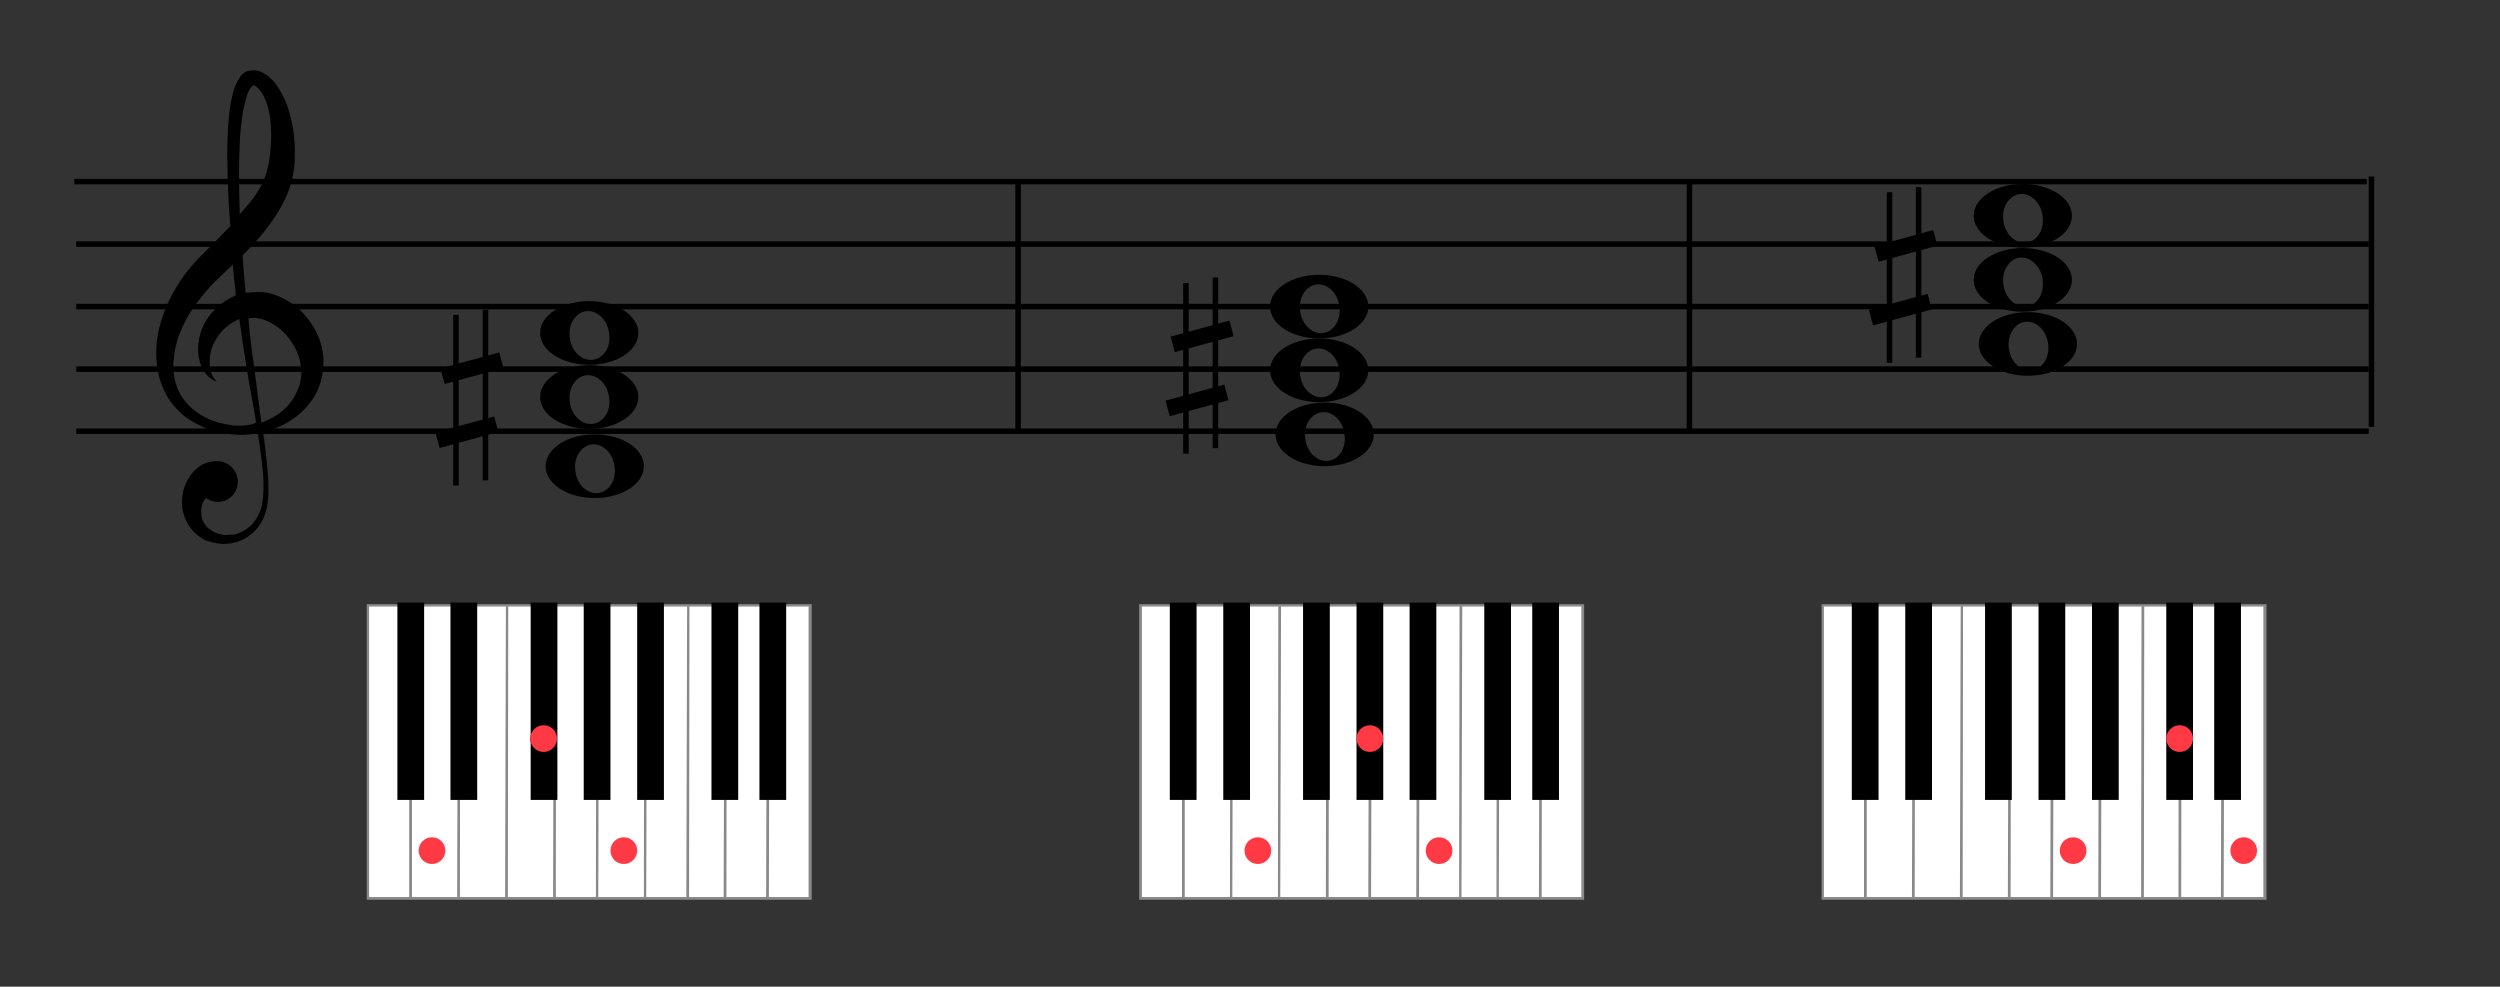 <?xml version="1.0" encoding="utf-8"?>
<!-- Generator: Adobe Illustrator 21.1.0, SVG Export Plug-In . SVG Version: 6.00 Build 0)  -->
<svg version="1.1" id="Capa_1" xmlns="http://www.w3.org/2000/svg" xmlns:xlink="http://www.w3.org/1999/xlink" x="0px" y="0px"
	 viewBox="0 0 636 251" style="enable-background:new 0 0 636 251;" xml:space="preserve">
<rect x="0" y="0" width="636" height="251" fill="#333333" stroke="none"/>
<style type="text/css">
	.st0{fill:none;}
	.st1{fill:#FFFFFF;}
	.st2{fill:#898989;}
	.st3{fill:#FF3A44;}
</style>
<g>
	<g>
		<g>
			<rect x="115.3" y="80.1" width="1.4" height="43.4"/>
		</g>
	</g>
	<g>
		<g>
			<rect x="122.8" y="78.8" width="1.4" height="43.4"/>
		</g>
	</g>
	<g>
		<g>
			<rect x="112.3" y="91.6" transform="matrix(0.965 -0.263 0.263 0.965 -20.409 34.869)" width="15.5" height="4.1"/>
		</g>
	</g>
	<g>
		<g>
			<rect x="111" y="107.9" transform="matrix(0.965 -0.263 0.263 0.965 -24.735 35.085)" width="15.5" height="4.1"/>
		</g>
	</g>
</g>
<g>
	<rect x="602.6" y="44.9" width="1.4" height="63.7"/>
</g>
<g>
	<rect x="18.9" y="45.5" width="583.2" height="1.4"/>
</g>
<g>
	<rect x="19.4" y="61.4" width="583.2" height="1.4"/>
</g>
<g>
	<rect x="19.4" y="77.3" width="583.2" height="1.4"/>
</g>
<g>
	<rect x="19.4" y="93.2" width="583.2" height="1.4"/>
</g>
<g>
	<rect x="19.4" y="109" width="583.2" height="1.4"/>
</g>
<g>
	<g>
		<path class="st0" d="M64.5,21.7C64.5,21.7,64.5,21.7,64.5,21.7C64.5,21.7,64.5,21.7,64.5,21.7z"/>
	</g>
	<g>
		<path class="st0" d="M64.4,21.4C64.4,21.4,64.4,21.4,64.4,21.4L64.4,21.4z"/>
	</g>
	<g>
		<path class="st0" d="M67.4,45.2c0.4-1,0.7-2.1,0.9-3.3c0.1-0.6,0.2-1.2,0.3-1.7l0.1-1l0.1-0.9c0.2-2.4,0.2-4.9,0-7.3
			c-0.3-2.4-0.9-4.8-1.9-6.8c-0.5-1-1.2-1.8-1.9-2.2c-0.2-0.1-0.3-0.2-0.4-0.2c-0.1,0-0.1,0-0.1,0c0,0-0.1,0,0,0l-0.1,0
			c-0.1,0-0.2,0.1-0.4,0.4c-0.5,0.7-1,1.8-1.4,2.9c-0.4,1.2-0.6,2.4-0.8,3.6c-0.4,2.5-0.7,5.1-0.8,7.6c-0.1,2.6-0.2,5.1-0.2,7.7
			c0,3.6,0.1,7.1,0.3,10.7c1-1.1,2-2.3,2.9-3.4C65.4,49.3,66.6,47.3,67.4,45.2z"/>
	</g>
	<g>
		<path class="st0" d="M64,101.2c-0.7-4.3-1.5-8.7-2.2-13.2c-0.3-2.1-0.6-4.2-0.9-6.4c0,0-0.1,0-0.1,0c-2.1,0.8-3.7,2.1-4.9,3.7
			c-1.2,1.5-1.9,3.2-2.3,4.8c-0.4,1.6-0.3,3-0.1,4.1c0.2,1.1,0.7,1.9,1,2.5c0.2,0.3,0.4,0.4,0.5,0.6c0.1,0.1,0.2,0.2,0.2,0.2
			s-0.1,0-0.2-0.1c-0.1,0-0.2-0.1-0.3-0.1c-0.1-0.1-0.2-0.1-0.4-0.2c-0.6-0.3-1.5-1-2.3-2.1c-0.8-1.2-1.4-2.9-1.6-4.9
			c-0.1-2.1,0.2-4.5,1.4-7c1.2-2.5,3.3-5,6.3-6.6c0.4-0.2,0.8-0.4,1.1-0.6l0.6-0.3c0.1,0,0.2-0.1,0.2-0.1c-0.3-2.6-0.6-5.2-0.8-7.8
			c-0.1,0.1-0.2,0.2-0.4,0.4c-1,0.9-1.9,1.8-2.8,2.7c-0.9,0.8-1.7,1.7-2.6,2.6c-1.6,1.8-3.1,3.6-4.4,5.6c-2.6,3.9-4.5,8.3-4.8,12.8
			c-0.1,0.6,0,1.1-0.1,1.7c0,0.6,0,1.1,0.1,1.7c0.1,1.1,0.3,2.2,0.7,3.2c0.3,1,0.8,2,1.4,3c0.6,0.9,1.3,1.8,2.1,2.5
			c0.8,0.8,1.7,1.4,2.6,2l0.8,0.4l0.3,0.2l0.4,0.2l0.8,0.4l0.8,0.3c1,0.4,2.1,0.7,3.2,0.9c1.1,0.2,2.2,0.4,3.3,0.4
			c1.5,0.1,3.1-0.1,4.5-0.5c0-0.1,0-0.2-0.1-0.4C64.8,105.4,64.4,103.3,64,101.2z"/>
	</g>
	<g>
		<path class="st0" d="M76.7,94L76.7,94l0-0.2l0-0.3c0-0.4-0.1-0.8-0.2-1.2c-0.1-0.8-0.3-1.5-0.6-2.2c-0.5-1.4-1.3-2.8-2.2-4
			c-1.8-2.4-4.1-4-6.3-4.8c-1.1-0.4-2.2-0.5-3.3-0.5c-0.3,0-0.5,0.1-0.8,0.1c0,0,0,0,0,0c0.2,2.3,0.5,4.5,0.7,6.8
			c0.8,6.9,1.7,13.5,2.6,19.7c2.1-0.7,4.1-1.8,5.6-3.2c3-2.6,4.5-6.3,4.6-9.5L76.7,94C76.7,94,76.7,94.1,76.7,94z"/>
	</g>
	<g>
		<path d="M81.9,88.4c-0.3-1.1-0.6-2.2-1.1-3.2c-0.4-1-1-2-1.6-2.9c-2.4-3.6-5.9-6.3-9.9-7.5c-1-0.3-2-0.5-3-0.5c-1,0-2,0-3,0.1
			c-0.3,0-0.5,0.1-0.8,0.1c-0.3-3.1-0.6-6.3-0.8-9.5c2.9-2.9,5.7-6,8.1-9.6c1.6-2.4,3.1-5.1,4-8c0.5-1.5,0.8-3,1-4.5
			c0.1-0.8,0.1-1.5,0.2-2.2l0-1l0-1.1c0-2.9-0.3-5.8-1-8.6c-0.7-2.8-1.7-5.6-3.5-8.1c-0.4-0.6-0.9-1.3-1.5-1.8
			c-0.6-0.6-1.2-1.1-2.1-1.6c-0.4-0.2-0.9-0.4-1.4-0.5c-0.3-0.1-0.6-0.1-0.9-0.1c-0.1,0-0.1,0-0.3,0l-0.1,0c-0.1,0-0.4,0-0.6,0.1
			C63,18,62.4,18.3,62,18.6c-0.4,0.3-0.8,0.7-1,1.1c-1,1.5-1.5,2.9-1.8,4.3c-0.4,1.4-0.6,2.7-0.8,4.1c-0.6,5.4-0.7,10.7-0.5,15.9
			c0.1,4.6,0.3,9.1,0.7,13.5c-1.6,1.7-3.2,3.3-4.8,4.9c-0.9,0.9-1.8,1.8-2.8,2.8c-1,1-1.9,2.1-2.8,3.1c-1.8,2.2-3.3,4.5-4.6,7
			c-1.3,2.5-2.3,5.1-3,7.8c-0.7,2.7-1,5.5-0.8,8.3c0,0.7,0.1,1.4,0.2,2.1c0.1,0.7,0.2,1.4,0.4,2c0.3,1.3,0.8,2.6,1.4,3.9
			c1.1,2.5,2.9,4.6,4.9,6.3l0.8,0.6l0.8,0.5c0.5,0.4,1.1,0.7,1.7,1l0.8,0.4l0.4,0.2l0.4,0.2l0.9,0.4l0.9,0.3
			c2.3,0.8,4.8,1.2,7.2,1.3c1.7,0.1,3.3-0.1,5-0.4c0.2,1.1,0.3,2.2,0.5,3.4c0.3,2,0.5,3.9,0.7,5.8c0.2,1.9,0.3,3.7,0.2,5.5
			c0,0.9-0.1,1.8-0.2,2.6c0,0.2-0.1,0.4-0.1,0.6l-0.1,0.6c-0.1,0.4-0.2,0.8-0.4,1.2c-0.5,1.5-1.4,2.9-2.5,3.9
			c-1.1,1-2.4,1.7-3.7,2.1l-0.5,0.1l-0.1,0c0,0-0.1,0,0,0l-0.1,0l-0.3,0c-0.3,0-0.6,0.1-1,0.1c-0.7,0-1.3,0-1.9-0.2
			c-0.6-0.1-1.2-0.3-1.7-0.6c-0.5-0.3-1-0.6-1.4-0.9c-0.8-0.7-1.3-1.6-1.6-2.5c-0.1-0.4-0.2-0.9-0.2-1.3c0-0.2,0-0.4,0-0.6l0-0.3
			c0,0.1,0,0,0,0l0,0l0-0.1l0-0.2c0.1-0.3,0.1-0.7,0.2-1c0.1-0.3,0.3-0.6,0.4-0.9c0.2-0.3,0.4-0.6,0.6-0.8c0.8,0.6,1.9,1,3,1
			c2.8,0,5.1-2.3,5.1-5.1c0-2.8-2.2-5.2-5.1-5.3c-2,0-4.1,0.5-6,2.5c-1.5,1.6-2.7,3.9-3,6.3c-0.1,0.6-0.1,1.2-0.1,1.9
			c0,0.7,0.1,1.2,0.2,2c0.3,1.2,0.8,2.6,1.6,3.8c0.8,1.2,1.9,2.3,3.2,3.1c0.6,0.4,1.3,0.7,2.1,0.9c0.7,0.2,1.5,0.4,2.3,0.5
			c0.8,0.1,1.6,0.1,2.4,0c0.4,0,0.8-0.1,1.2-0.2l0.3-0.1l0.2,0l0.1,0l0.6-0.2c0.8-0.3,1.6-0.6,2.3-1.1c0.7-0.5,1.4-1,2-1.6
			c1.2-1.3,2.2-2.8,2.7-4.6c0.1-0.4,0.3-0.9,0.4-1.4l0.1-0.7c0-0.3,0.1-0.5,0.1-0.7c0.1-0.9,0.2-1.8,0.2-2.8c0-3.7-0.4-7.6-0.9-11.5
			c-0.1-1.1-0.3-2.3-0.5-3.5c2.6-0.6,5.1-1.6,7.3-3.1c2-1.3,3.7-3,5.1-4.9c0.7-1,1.3-2,1.7-3.1c0.2-0.5,0.4-1.1,0.6-1.7
			c0.1-0.3,0.2-0.6,0.2-0.9c0.1-0.3,0.2-0.6,0.2-0.9l0.1-0.7l0.1-1c0.1-0.6,0.1-1.2,0.1-1.8C82.3,90.7,82.1,89.5,81.9,88.4z
			 M64.5,21.7C64.5,21.7,64.5,21.7,64.5,21.7C64.5,21.7,64.5,21.7,64.5,21.7z M64.4,21.4L64.4,21.4C64.4,21.4,64.4,21.4,64.4,21.4z
			 M60.8,43.9c0-2.6,0.1-5.1,0.2-7.7c0.1-2.6,0.4-5.1,0.8-7.6c0.2-1.2,0.5-2.5,0.8-3.6c0.3-1.1,0.8-2.3,1.4-2.9
			c0.2-0.2,0.3-0.3,0.4-0.4l0.1,0c-0.1,0,0,0,0,0c0,0,0.1,0,0.1,0c0.1,0,0.2,0.1,0.4,0.2c0.6,0.4,1.4,1.3,1.9,2.2
			c1.1,2,1.7,4.4,1.9,6.8c0.3,2.4,0.2,4.9,0,7.3l-0.1,0.9l-0.1,1c-0.1,0.5-0.2,1.2-0.3,1.7c-0.2,1.1-0.5,2.2-0.9,3.3
			c-0.8,2.1-2,4.1-3.5,6c-0.9,1.1-1.9,2.3-2.9,3.4C60.9,51.1,60.8,47.5,60.8,43.9z M60.6,108.3c-1.1,0-2.2-0.2-3.3-0.4
			c-1.1-0.2-2.1-0.5-3.2-0.9l-0.8-0.3l-0.8-0.4l-0.4-0.2l-0.3-0.2l-0.8-0.4c-0.9-0.6-1.8-1.2-2.6-2c-0.8-0.8-1.5-1.6-2.1-2.5
			c-0.6-0.9-1.1-1.9-1.4-3c-0.4-1-0.6-2.1-0.7-3.2c-0.1-0.5-0.1-1.1-0.1-1.7c0-0.6,0-1.1,0.1-1.7c0.3-4.5,2.2-8.9,4.8-12.8
			c1.3-2,2.8-3.8,4.4-5.6c0.8-0.9,1.7-1.7,2.6-2.6c0.9-0.9,1.9-1.8,2.8-2.7c0.1-0.1,0.2-0.2,0.4-0.4c0.3,2.6,0.5,5.2,0.8,7.8
			c-0.1,0-0.2,0.1-0.2,0.1l-0.6,0.3c-0.4,0.2-0.8,0.4-1.1,0.6c-3,1.7-5.1,4.2-6.3,6.6c-1.2,2.5-1.5,5-1.4,7c0.2,2.1,0.8,3.8,1.6,4.9
			c0.8,1.2,1.7,1.8,2.3,2.1c0.2,0.1,0.3,0.1,0.4,0.2c0.1,0,0.2,0.1,0.3,0.1c0.2,0.1,0.2,0.1,0.2,0.1s-0.1-0.1-0.2-0.2
			c-0.1-0.1-0.3-0.3-0.5-0.6c-0.4-0.5-0.8-1.3-1-2.5c-0.2-1.1-0.3-2.5,0.1-4.1c0.3-1.6,1.1-3.2,2.3-4.8c1.2-1.5,2.9-2.8,4.9-3.7
			c0,0,0.1,0,0.1,0c0.3,2.2,0.6,4.3,0.9,6.4c0.7,4.5,1.4,9,2.2,13.2c0.4,2.1,0.7,4.2,1.1,6.3c0,0.1,0,0.2,0.1,0.4
			C63.7,108.2,62.2,108.3,60.6,108.3z M76.7,94.8c-0.1,3.2-1.6,6.9-4.6,9.5c-1.6,1.4-3.5,2.5-5.6,3.2c-0.8-6.3-1.7-12.8-2.6-19.7
			c-0.3-2.2-0.5-4.5-0.7-6.8c0,0,0,0,0,0c0.3,0,0.5-0.1,0.8-0.1c1.1-0.1,2.2,0.1,3.3,0.5c2.2,0.8,4.5,2.4,6.3,4.8
			c0.9,1.2,1.7,2.5,2.2,4c0.3,0.7,0.5,1.5,0.6,2.2c0.1,0.4,0.1,0.8,0.2,1.2l0,0.3l0,0.1l0,0.1c0,0.1,0-0.1,0,0L76.7,94.8z"/>
	</g>
</g>
<g>
	<path d="M149.9,92.9c-6.9,0-12.5,3.6-12.5,8.1s5.6,8.1,12.5,8.1s12.5-3.6,12.5-8.1S156.8,92.9,149.9,92.9z M151,107.8
		c-2.7,0.5-5.5-1.9-6-5.3c-0.6-3.4,1.2-6.5,3.9-7c2.7-0.5,5.5,1.9,6,5.3C155.6,104.1,153.8,107.3,151,107.8z"/>
</g>
<g>
	<path d="M149.9,76.6c-6.9,0-12.5,3.6-12.5,8.1c0,4.5,5.6,8.1,12.5,8.1s12.5-3.6,12.5-8.1C162.4,80.3,156.8,76.6,149.9,76.6z
		 M151,91.5c-2.7,0.5-5.5-1.9-6-5.3c-0.6-3.4,1.2-6.5,3.9-7c2.7-0.5,5.5,1.9,6,5.3C155.6,87.9,153.8,91,151,91.5z"/>
</g>
<g>
	<path d="M151.3,110.5c-6.9,0-12.5,3.6-12.5,8.1s5.6,8.1,12.5,8.1s12.5-3.6,12.5-8.1S158.2,110.5,151.3,110.5z M152.4,125.4
		c-2.7,0.5-5.5-1.9-6-5.3c-0.6-3.4,1.2-6.5,3.9-7c2.7-0.5,5.5,1.9,6,5.3C156.9,121.8,155.2,124.9,152.4,125.4z"/>
</g>
<g>
	<g>
		<g>
			<rect x="301" y="72" width="1.4" height="43.4"/>
		</g>
	</g>
	<g>
		<g>
			<rect x="308.5" y="70.6" width="1.4" height="43.4"/>
		</g>
	</g>
	<g>
		<g>
			<rect x="298" y="83.5" transform="matrix(0.965 -0.263 0.263 0.965 -11.731 83.429)" width="15.5" height="4.1"/>
		</g>
	</g>
	<g>
		<g>
			<rect x="296.7" y="99.8" transform="matrix(0.965 -0.263 0.263 0.965 -16.057 83.645)" width="15.5" height="4.1"/>
		</g>
	</g>
</g>
<g>
	<path d="M335.6,86.1c-6.9,0-12.5,3.6-12.5,8.1s5.6,8.1,12.5,8.1c6.9,0,12.5-3.6,12.5-8.1S342.5,86.1,335.6,86.1z M336.8,101
		c-2.7,0.5-5.5-1.9-6-5.3c-0.6-3.4,1.2-6.5,3.9-7c2.7-0.5,5.5,1.9,6,5.3C341.3,97.4,339.5,100.5,336.8,101z"/>
</g>
<g>
	<path d="M335.6,69.9c-6.9,0-12.5,3.6-12.5,8.1s5.6,8.1,12.5,8.1c6.9,0,12.5-3.6,12.5-8.1S342.5,69.9,335.6,69.9z M336.8,84.7
		c-2.7,0.5-5.5-1.9-6-5.3c-0.6-3.4,1.2-6.5,3.9-7c2.7-0.5,5.5,1.9,6,5.3C341.3,81.1,339.5,84.2,336.8,84.7z"/>
</g>
<g>
	<path d="M337,102.4c-6.9,0-12.5,3.6-12.5,8.1s5.6,8.1,12.5,8.1c6.9,0,12.5-3.6,12.5-8.1S343.9,102.4,337,102.4z M338.1,117.2
		c-2.7,0.5-5.5-1.9-6-5.3c-0.6-3.4,1.2-6.5,3.9-7c2.7-0.5,5.5,1.9,6,5.3C342.6,113.6,340.9,116.8,338.1,117.2z"/>
</g>
<g>
	<g>
		<g>
			<rect x="480" y="48.9" width="1.4" height="43.4"/>
		</g>
	</g>
	<g>
		<g>
			<rect x="487.4" y="47.6" width="1.4" height="43.4"/>
		</g>
	</g>
	<g>
		<g>
			<rect x="477" y="60.5" transform="matrix(0.965 -0.263 0.263 0.965 0.63 129.681)" width="15.5" height="4.1"/>
		</g>
	</g>
	<g>
		<g>
			<rect x="475.6" y="76.7" transform="matrix(0.965 -0.263 0.263 0.965 -3.696 129.897)" width="15.5" height="4.1"/>
		</g>
	</g>
</g>
<g>
	<path d="M514.6,63.1c-6.9,0-12.5,3.6-12.5,8.1s5.6,8.1,12.5,8.1c6.9,0,12.5-3.6,12.5-8.1S521.5,63.1,514.6,63.1z M515.7,77.9
		c-2.7,0.5-5.5-1.9-6-5.3c-0.6-3.4,1.2-6.5,3.9-7c2.7-0.5,5.5,1.9,6,5.3C520.2,74.3,518.5,77.5,515.7,77.9z"/>
</g>
<g>
	<path d="M514.6,46.8c-6.9,0-12.5,3.6-12.5,8.1s5.6,8.1,12.5,8.1c6.9,0,12.5-3.6,12.5-8.1S521.5,46.8,514.6,46.8z M515.7,61.7
		c-2.7,0.5-5.5-1.9-6-5.3c-0.6-3.4,1.2-6.5,3.9-7c2.7-0.5,5.5,1.9,6,5.3C520.2,58.1,518.5,61.2,515.7,61.7z"/>
</g>
<g>
	<path d="M515.9,79.4c-6.9,0-12.5,3.6-12.5,8.1s5.6,8.1,12.5,8.1c6.9,0,12.5-3.6,12.5-8.1S522.8,79.4,515.9,79.4z M517.1,94.2
		c-2.7,0.5-5.5-1.9-6-5.3c-0.6-3.4,1.2-6.5,3.9-7c2.7-0.5,5.5,1.9,6,5.3C521.6,90.6,519.8,93.7,517.1,94.2z"/>
</g>
<g>
	<rect x="258.3" y="46.2" width="1.4" height="63.7"/>
</g>
<g>
	<rect x="429.1" y="46.2" width="1.4" height="63.7"/>
</g>
<g>
	<rect x="463.7" y="154" class="st1" width="112.5" height="74.6"/>
	<path class="st2" d="M576.5,228.9H463.4v-75.2h113.2V228.9z M464,228.2h111.8v-73.9H464V228.2z"/>
</g>
<g>
	<circle class="st3" cx="527.4" cy="216.4" r="3.4"/>
</g>
<g>
	<circle class="st3" cx="570.8" cy="216.4" r="3.4"/>
</g>
<g>
	<rect x="474.2" y="155.3" class="st2" width="0.7" height="73.2"/>
</g>
<g>
	<polygon class="st2" points="499.3,228.6 498.6,228.5 498.8,154.2 499.4,154.2 	"/>
</g>
<g>
	<polygon class="st2" points="511.5,228.6 510.8,228.5 511,154.2 511.6,154.2 	"/>
</g>
<g>
	<polygon class="st2" points="522.3,228.6 521.6,228.5 521.8,154.2 522.5,154.2 	"/>
</g>
<g>
	<polygon class="st2" points="487.1,228.6 486.4,228.5 486.6,154.2 487.2,154.2 	"/>
</g>
<g>
	<polygon class="st2" points="534.5,228.6 533.8,228.5 534,154.2 534.7,154.2 	"/>
</g>
<g>
	<polygon class="st2" points="545.4,228.6 544.7,228.5 544.8,154.2 545.5,154.2 	"/>
</g>
<g>
	<polygon class="st2" points="565.7,228.6 565,228.5 565.2,154.2 565.9,154.2 	"/>
</g>
<g>
	<polygon class="st2" points="554.9,228.6 554.2,228.5 554.3,154.2 555,154.2 	"/>
</g>
<g>
	<rect x="505" y="153.3" width="6.8" height="50.2"/>
</g>
<g>
	<rect x="518.6" y="153.3" width="6.8" height="50.2"/>
</g>
<g>
	<rect x="532.2" y="153.3" width="6.8" height="50.2"/>
</g>
<g>
	<rect x="551.1" y="153.3" width="6.8" height="50.2"/>
</g>
<g>
	<rect x="563.3" y="153.3" width="6.8" height="50.2"/>
</g>
<g>
	<rect x="471.1" y="153.3" width="6.8" height="50.2"/>
</g>
<g>
	<rect x="484.7" y="153.3" width="6.8" height="50.2"/>
</g>
<g>
	<rect x="290.2" y="154" class="st1" width="112.5" height="74.6"/>
	<path class="st2" d="M403,228.9H289.8v-75.2H403V228.9z M290.5,228.2h111.8v-73.9H290.5V228.2z"/>
</g>
<g>
	<circle class="st3" cx="320" cy="216.4" r="3.4"/>
</g>
<g>
	<circle class="st3" cx="366.1" cy="216.4" r="3.4"/>
</g>
<g>
	<rect x="300.7" y="155.3" class="st2" width="0.7" height="73.2"/>
</g>
<g>
	<polygon class="st2" points="325.7,228.6 325.1,228.5 325.2,154.2 325.9,154.2 	"/>
</g>
<g>
	<polygon class="st2" points="338,228.6 337.3,228.5 337.4,154.2 338.1,154.2 	"/>
</g>
<g>
	<polygon class="st2" points="348.8,228.6 348.1,228.5 348.3,154.2 349,154.2 	"/>
</g>
<g>
	<polygon class="st2" points="313.5,228.6 312.9,228.5 313,154.2 313.7,154.2 	"/>
</g>
<g>
	<polygon class="st2" points="361,228.6 360.3,228.5 360.5,154.2 361.2,154.2 	"/>
</g>
<g>
	<polygon class="st2" points="371.8,228.6 371.2,228.5 371.3,154.2 372,154.2 	"/>
</g>
<g>
	<polygon class="st2" points="392.2,228.6 391.5,228.5 391.7,154.2 392.3,154.2 	"/>
</g>
<g>
	<polygon class="st2" points="381.3,228.6 380.7,228.5 380.8,154.2 381.5,154.2 	"/>
</g>
<g>
	<rect x="331.5" y="153.3" width="6.8" height="50.2"/>
</g>
<g>
	<rect x="345.1" y="153.3" width="6.8" height="50.2"/>
</g>
<g>
	<rect x="358.6" y="153.3" width="6.8" height="50.2"/>
</g>
<g>
	<rect x="377.6" y="153.3" width="6.8" height="50.2"/>
</g>
<g>
	<rect x="389.8" y="153.3" width="6.8" height="50.2"/>
</g>
<g>
	<rect x="297.6" y="153.3" width="6.8" height="50.2"/>
</g>
<g>
	<rect x="311.2" y="153.3" width="6.8" height="50.2"/>
</g>
<g>
	<rect x="93.6" y="154" class="st1" width="112.5" height="74.6"/>
	<path class="st2" d="M206.5,228.9H93.3v-75.2h113.2V228.9z M93.9,228.2h111.8v-73.9H93.9V228.2z"/>
</g>
<g>
	<circle class="st3" cx="138.3" cy="187.9" r="3.4"/>
</g>
<g>
	<circle class="st3" cx="109.9" cy="216.4" r="3.4"/>
</g>
<g>
	<rect x="104.1" y="155.3" class="st2" width="0.7" height="73.2"/>
</g>
<g>
	<polygon class="st2" points="129.2,228.6 128.5,228.5 128.7,154.2 129.3,154.2 	"/>
</g>
<g>
	<polygon class="st2" points="141.4,228.6 140.7,228.5 140.9,154.2 141.5,154.2 	"/>
</g>
<g>
	<polygon class="st2" points="152.2,228.6 151.6,228.5 151.7,154.2 152.4,154.2 	"/>
</g>
<g>
	<polygon class="st2" points="117,228.6 116.3,228.5 116.5,154.2 117.1,154.2 	"/>
</g>
<g>
	<polygon class="st2" points="164.4,228.6 163.8,228.5 163.9,154.2 164.6,154.2 	"/>
</g>
<g>
	<polygon class="st2" points="175.3,228.6 174.6,228.5 174.8,154.2 175.4,154.2 	"/>
</g>
<g>
	<polygon class="st2" points="195.6,228.6 194.9,228.5 195.1,154.2 195.8,154.2 	"/>
</g>
<g>
	<polygon class="st2" points="184.8,228.6 184.1,228.5 184.3,154.2 184.9,154.2 	"/>
</g>
<g>
	<rect x="135" y="153.3" width="6.8" height="50.2"/>
</g>
<g>
	<rect x="148.5" y="153.3" width="6.8" height="50.2"/>
</g>
<g>
	<rect x="162.1" y="153.3" width="6.8" height="50.2"/>
</g>
<g>
	<rect x="181" y="153.3" width="6.8" height="50.2"/>
</g>
<g>
	<rect x="193.2" y="153.3" width="6.8" height="50.2"/>
</g>
<g>
	<rect x="101.1" y="153.3" width="6.8" height="50.2"/>
</g>
<g>
	<rect x="114.6" y="153.3" width="6.8" height="50.2"/>
</g>
<g>
	<circle class="st3" cx="138.3" cy="187.9" r="3.4"/>
</g>
<g>
	<circle class="st3" cx="348.5" cy="187.9" r="3.4"/>
</g>
<g>
	<circle class="st3" cx="554.5" cy="187.9" r="3.4"/>
</g>
<g>
	<circle class="st3" cx="158.7" cy="216.4" r="3.4"/>
</g>
</svg>
